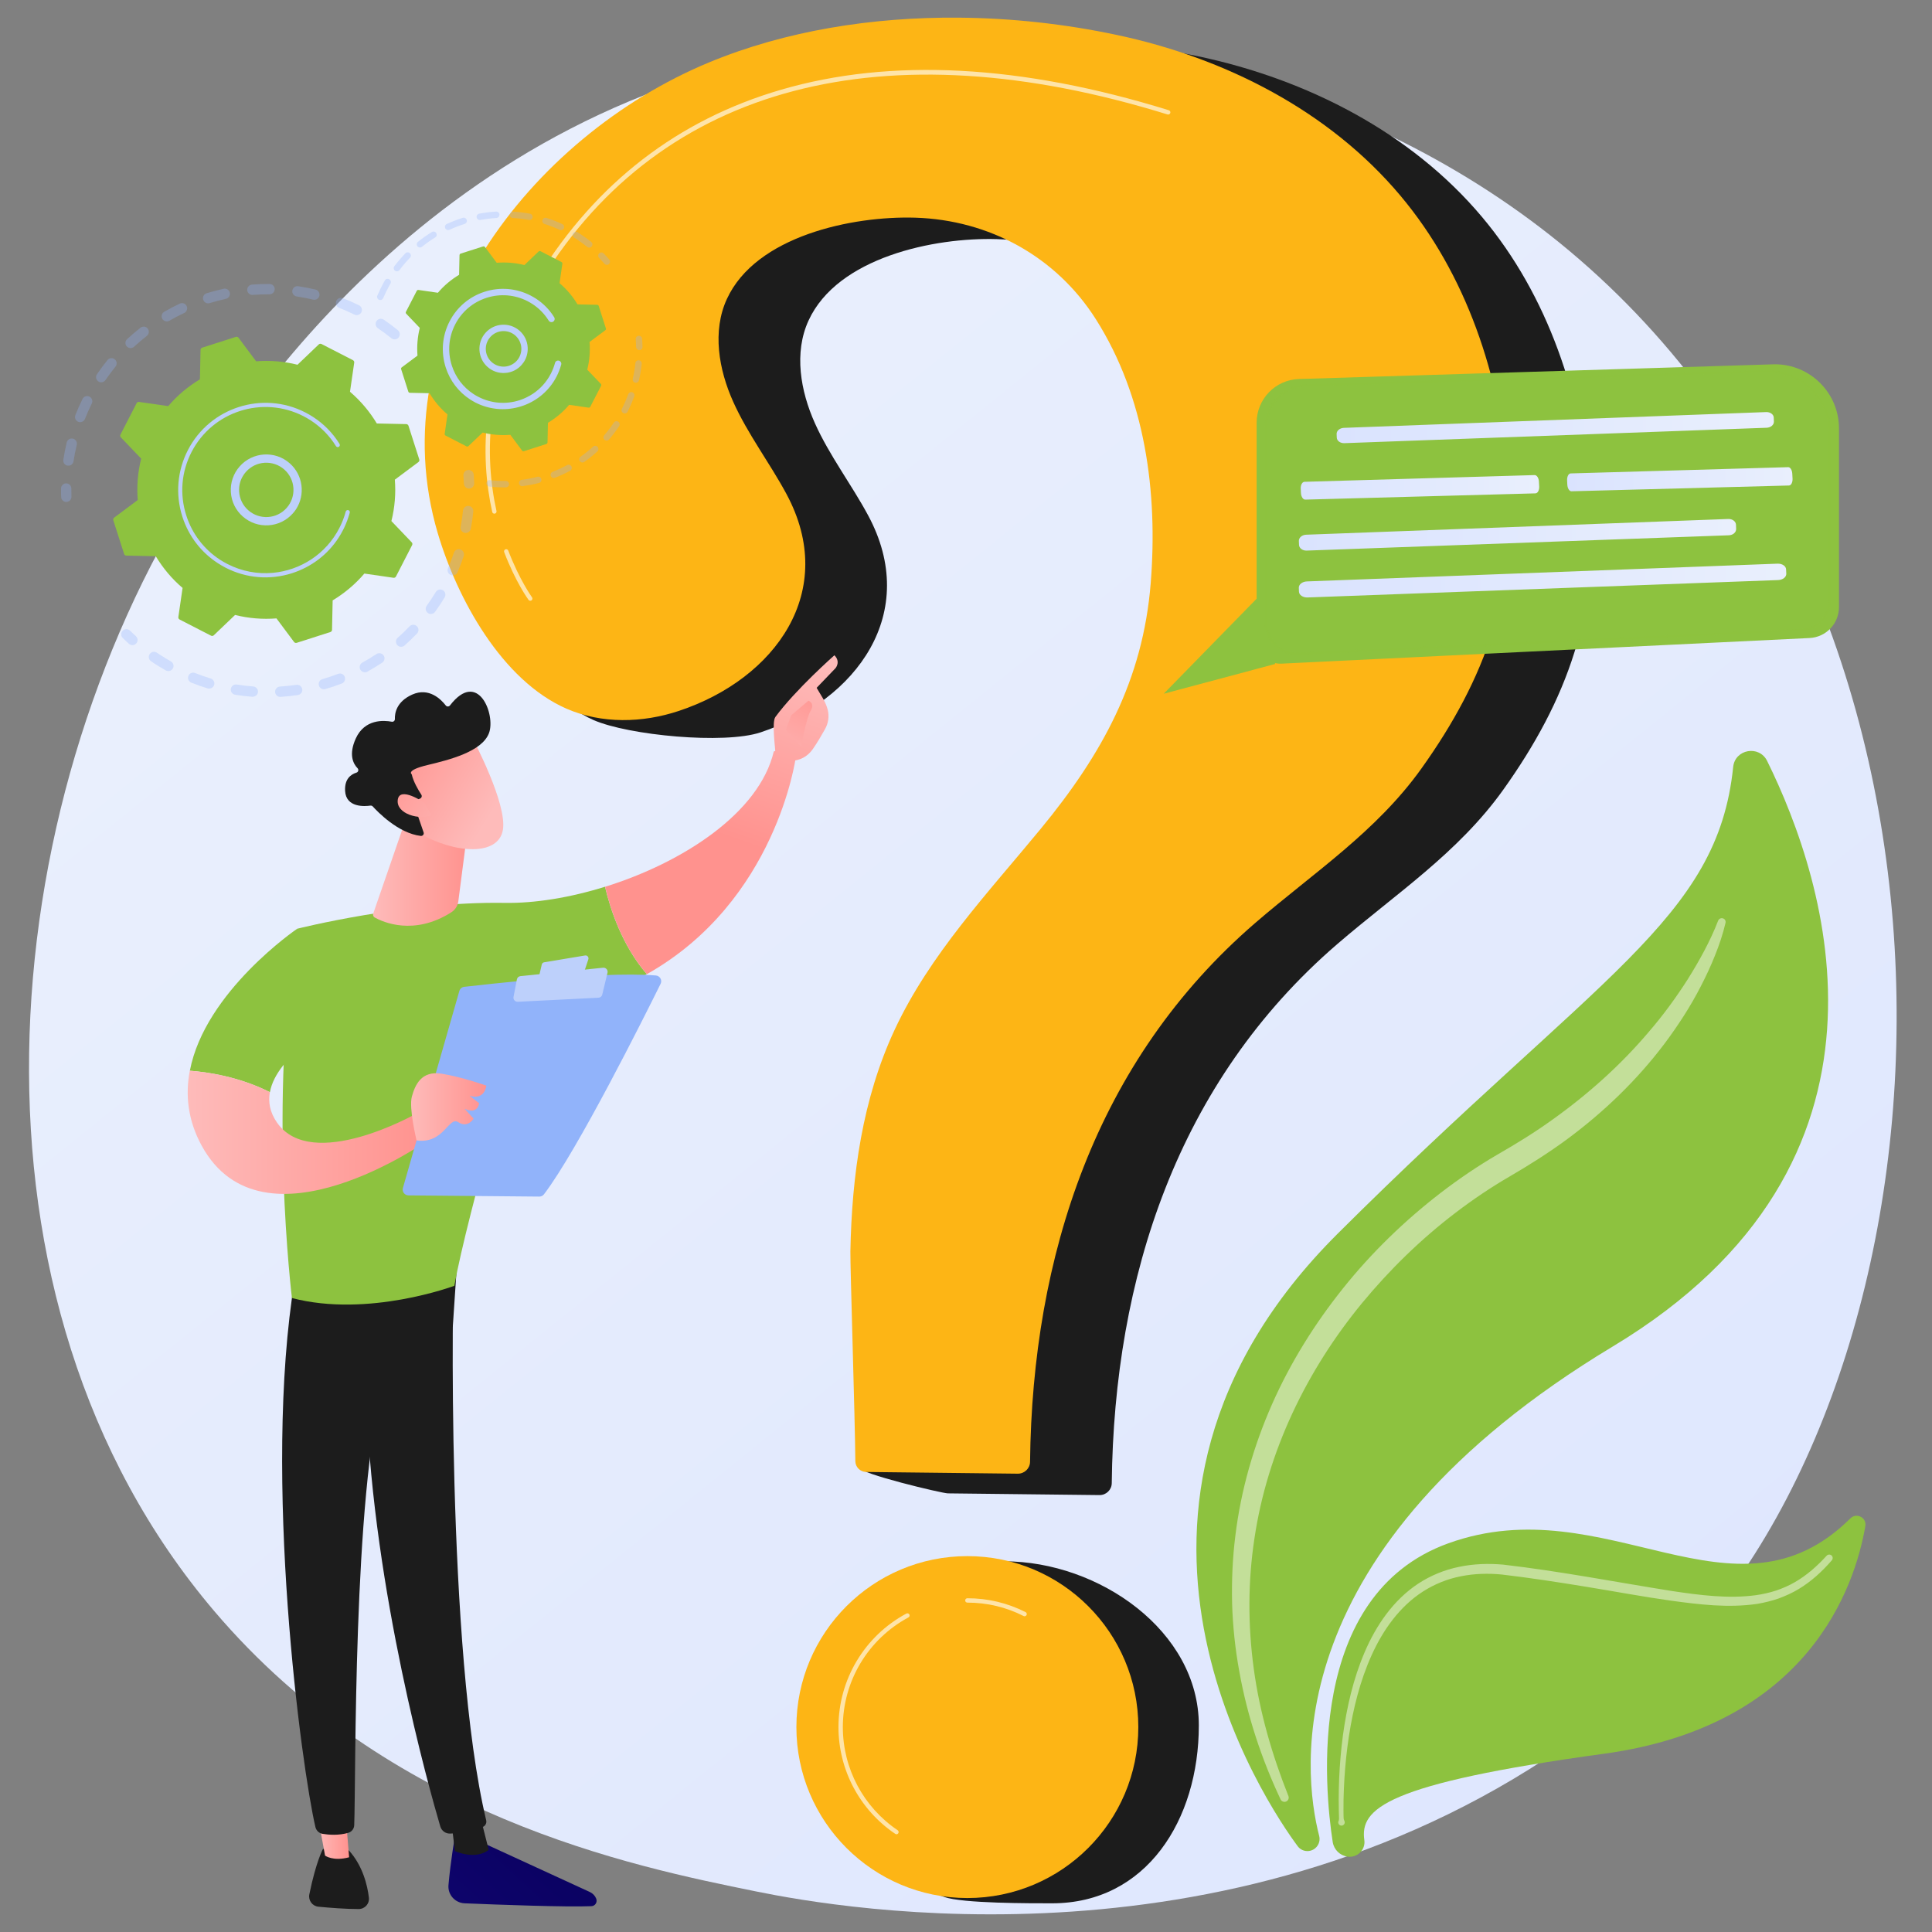 <?xml version="1.0" encoding="utf-8"?>
<!-- Generator: Adobe Illustrator 25.1.0, SVG Export Plug-In . SVG Version: 6.00 Build 0)  -->
<svg version="1.1" xmlns="http://www.w3.org/2000/svg" xmlns:xlink="http://www.w3.org/1999/xlink" x="0px" y="0px"
	 viewBox="0 0 3710 3710" style="enable-background:new 0 0 3710 3710;" xml:space="preserve">
<rect x="0" y="0" width="3710" height="3710" fill="#808080" stroke="none"/>
<style type="text/css">
	.st0{display:none;}
	.st1{display:inline;}
	.st2{fill:#F7F7F7;}
	.st3{fill:url(#SVGID_1_);}
	.st4{fill:#8DC23F;}
	.st5{opacity:0.47;fill:#FFFFFF;}
	.st6{fill:#1C1C1C;}
	.st7{fill:#FDB515;}
	.st8{opacity:0.63;fill:#FFFFFF;}
	.st9{opacity:0.3;}
	.st10{fill:#91B3FA;}
	.st11{fill:#BDD0FB;}
	.st12{opacity:0.85;fill:#8DC23F;}
	.st13{fill:url(#SVGID_2_);}
	.st14{fill:url(#SVGID_3_);}
	.st15{fill:url(#SVGID_4_);}
	.st16{fill:url(#SVGID_5_);}
	.st17{fill:url(#SVGID_6_);}
	.st18{fill:url(#SVGID_7_);}
	.st19{fill:url(#SVGID_8_);}
	.st20{fill:url(#SVGID_9_);}
	.st21{fill:url(#SVGID_10_);}
	.st22{fill:url(#SVGID_11_);}
	.st23{fill:url(#SVGID_12_);}
	.st24{fill:url(#SVGID_13_);}
	.st25{fill:url(#SVGID_14_);}
	.st26{fill:url(#SVGID_15_);}
	.st27{fill:url(#SVGID_16_);}
</style>
<g id="Background" class="st0">
	<g class="st1">
		<g>
			<rect class="st2" width="3710" height="3710"/>
		</g>
	</g>
</g>
<g id="Illustration">
	<g>
		<linearGradient id="SVGID_1_" gradientUnits="userSpaceOnUse" x1="4108.405" y1="4739.543" x2="902.378" y2="757.859">
			<stop  offset="0" style="stop-color:#DAE3FE"/>
			<stop  offset="1" style="stop-color:#E9EFFD"/>
		</linearGradient>
		<path class="st3" d="M3226.4,3169.3c-73.6,77.5-143.3,127.5-198.4,167c-647.1,464.3-1412.8,329-1575.6,295.9
			c-240.3-48.8-704.8-143.2-1040.7-538.1c-508.1-597.5-429-1538.9-34.9-2160.3C449,820.2,829.8,189.4,1603.8,88.2
			c468.4-61.2,1014.4,62.3,1409.8,393.5C3843.5,1177.1,3784.5,2581.8,3226.4,3169.3z"/>
		<g>
			<path class="st4" d="M2507.5,3554.4c-6.2-0.8-11.8-4.1-15.6-9.2c-54.6-73.6-451.8-649.7,76.8-1176.2
				c501.8-499.9,729.2-602.5,759.5-896.2c3.5-34.3,49.9-42.5,65.2-11.6c114,231.1,291.7,770.3-296.2,1124.3
				c-648.5,390.4-595.3,818.4-564,940C2537.3,3541.5,2523.9,3556.6,2507.5,3554.4L2507.5,3554.4z"/>
			<path class="st4" d="M2587.9,3565.3c-14.8-2-26.4-13.4-28.7-28.1c-15.5-100.2-53.5-474.5,222.3-573.7
				c303.6-109.3,548.7,173.5,771.8-47.8c11.7-11.6,31.5-1.5,28.7,14.8c-19.9,115.6-108.3,383.3-501.9,437.2
				c-421.3,57.7-468.7,106-460.2,165.9C2622.5,3552.1,2606.4,3567.8,2587.9,3565.3L2587.9,3565.3z"/>
			<path class="st5" d="M3313.5,1772.2c-5.1,21.8-12,42.2-20.2,62.5c-8,20.3-17.3,40-27.3,59.4c-19.9,38.8-43.8,75.5-70,110.5
				c-52.7,69.8-116.5,131.1-186.8,183.1c-35.1,25.8-72.6,49.6-109.6,71.1c-36.1,20.9-70.8,44.3-104.1,69.7
				c-66.6,50.7-126.9,109.5-180.2,174.1c-106.2,129.1-181.5,284.9-206.3,450.9c-12.7,82.8-12.8,167.5-1.4,251
				c11.3,83.6,35.1,165.4,66.5,244.3c1.7,4.2-0.3,9-4.5,10.7c-4,1.6-8.6-0.2-10.5-4.1c-36.7-78-64.2-160.8-79.4-246.4
				c-7.8-42.7-12.4-86.2-13.7-129.7c-1-43.6,0.8-87.3,6.3-130.7c10.6-86.8,35-171.8,70.3-251.9c35.4-80.1,82.1-154.9,136.7-223.1
				c54.6-68.3,117.9-129.5,187.1-182.9c34.7-26.6,70.9-51.3,108.8-73.4c37.1-21.3,72.2-42.9,106.3-67.5
				c68-48.6,130.8-104.6,184.9-168.6c27.4-31.7,52.2-65.7,74.8-101.1c22.2-35.5,42.9-72.9,57.9-111.6l0.2-0.5
				c1.5-3.9,5.8-5.8,9.7-4.3C3312.4,1764.8,3314.4,1768.6,3313.5,1772.2z"/>
			<path class="st5" d="M2570.4,3497.4c1.3-3.6,0.9-7,0.8-10.5l-0.3-10.3l-0.2-20.6c0-13.8,0.3-27.5,0.9-41.3
				c1.2-27.5,3.6-54.9,7.2-82.3c7.5-54.5,19.9-108.9,41.9-160.1c21.8-50.9,54.7-99.5,102.6-131.2c23.8-15.6,50.7-26.7,78.6-32.3
				c27.8-5.9,56.5-6.7,84.4-4.3c109.7,12.7,217.2,33.7,324.9,50.8c53.7,8,108.1,15.1,160.8,7.9c13.1-1.9,26-4.8,38.5-8.8
				c12.4-4.3,24.6-9.4,36-16.1c22.9-13.1,43.1-31,61.1-50.8l0.1-0.1c2.5-2.7,6.7-2.9,9.4-0.5c2.7,2.4,2.9,6.6,0.6,9.3
				c-18.2,21-39.1,40.4-63.5,55.1c-12.1,7.4-25.2,13.2-38.5,18.2c-13.4,4.6-27.2,8-41.2,10.4c-56.1,8.2-111.8,1.2-166.1-6.2
				c-54.5-7.7-108.2-17.8-162.2-26.6c-53.8-8.8-108.2-17.2-161.8-23.5c-26.4-2.6-53.2-1.9-79,3.3c-25.8,5-50.5,15-72.6,29.1
				c-44.5,28.4-76.8,73.5-98.8,122.3c-22.2,49.1-35.4,102.2-43.7,155.8c-4.1,26.9-6.9,53.9-8.6,81.1c-0.8,13.6-1.4,27.2-1.7,40.8
				l-0.1,20.4l0.1,10.2c0.1,3.4-0.1,6.8,1.6,10c1.6,3,0.4,6.8-2.7,8.4c-3,1.6-6.8,0.4-8.4-2.7c-0.8-1.6-0.9-3.4-0.3-4.9
				L2570.4,3497.4z"/>
		</g>
		<g>
			<g>
				<path class="st6" d="M1997.4,75.2c-165.2-1.3-331.9,24.9-479.3,86.1c-343.2,142.4-634.5,519.2-520.5,904.1
					c37,125,17.6,263,142.1,317.3c67.4,29.4,250.9,46.9,320.7,23.7c185.5-61.6,307.4-230.1,206.5-417
					c-32.3-59.9-74.1-114.5-102-176.6s-40.6-135.7-12.2-197.4c55.8-121.3,241.3-159.8,361.5-156.2c141.9,4.3,270.6,74.5,347,194.9
					c95.2,150.1,119.3,332.7,105.4,506.9c-14.9,186.4-93.5,328.8-211.3,471.9c-101.4,123.1-213.1,241.3-280.5,385.9
					c-61.9,132.7-82.1,279.8-84.9,425c-0.5,28.1-140.5,293.4-139.9,374.4c0.1,11.4,158.8,49.4,170.2,49.5
					c59.7,0.7,229,2.6,291.2,3.3c12.8,0.1,23.4-10.1,23.5-22.9c4.4-394.3,125.7-770.2,432.7-1034.9
					c111.7-96.3,232-174.8,318.9-296.4c123.8-173.3,184.9-343.9,167.2-557.8c-16.1-195.4-80.4-390.9-207.8-542.4
					c-136.9-162.9-337.2-264.7-545.4-308.6C2203.4,87.6,2100.7,76.1,1997.4,75.2z"/>
				<path class="st6" d="M2302.1,3313.2c0,181.3-100.5,341.7-281.8,341.7c-39.2,0-172.4,0.4-207.2-12.2
					c-126.4-45.7-126.8-142.8-126.8-284.9c0-181.3,61.2-359.6,242.5-359.6C2110.1,2998.2,2302.1,3131.9,2302.1,3313.2z"/>
			</g>
			<g>
				<path class="st7" d="M1840.5,33.9c-165.2-1.3-331.9,24.9-479.3,86.1c-343.2,142.4-634.5,519.2-520.5,904.1
					c37,125,122.7,282.4,247.2,336.8c67.4,29.4,145.9,27.5,215.6,4.3c185.5-61.6,307.4-230.1,206.5-417
					c-32.3-59.9-74.1-114.5-102-176.6c-27.9-62-40.6-135.7-12.2-197.4c55.8-121.3,241.3-159.8,361.5-156.2
					c141.9,4.3,270.6,74.5,347,194.9c95.2,150.1,119.3,332.7,105.4,506.9c-14.9,186.4-93.5,328.8-211.3,471.9
					c-101.4,123.1-213.1,241.3-280.5,385.9c-61.9,132.7-82.1,279.8-84.9,425.1c-0.5,28.1,8.9,322.1,9.5,403.1
					c0.1,11.4,9.3,20.7,20.8,20.8c59.7,0.7,229,2.6,291.2,3.3c12.8,0.1,23.4-10.1,23.5-22.9c4.4-394.3,125.7-770.2,432.7-1034.9
					c111.7-96.3,232-174.8,318.9-296.4c123.8-173.3,184.9-343.9,167.2-557.8c-16.1-195.4-80.4-390.9-207.8-542.4
					c-136.9-162.9-337.2-264.7-545.4-308.6C2046.4,46.3,1943.7,34.7,1840.5,33.9z"/>
				<circle class="st7" cx="1857.6" cy="3316.5" r="328.3"/>
			</g>
			<path class="st8" d="M949.3,986.4c-1.9,0-3.7-1.3-4.1-3.3c-23-103.9-26.4-266.5,88.2-451.6C1145.1,351,1302,230.1,1499.5,172.4
				c211.1-61.7,461.8-48.5,745,39.3c2.2,0.7,3.5,3,2.8,5.3c-0.7,2.2-3.1,3.5-5.3,2.8C1697.8,51.1,1271.1,163.4,1040.5,536
				c-113.1,182.6-109.8,343-87.1,445.3c0.5,2.3-0.9,4.5-3.2,5C949.9,986.4,949.6,986.4,949.3,986.4z"/>
			<path class="st8" d="M1018.3,1153.6c-1.3,0-2.6-0.6-3.4-1.7c-1-1.4-24.7-34-46.7-91.6c-0.8-2.2,0.3-4.6,2.4-5.4
				c2.2-0.8,4.6,0.3,5.4,2.4c21.6,56.4,45.3,89.3,45.6,89.7c1.4,1.9,1,4.5-0.9,5.9C1020,1153.3,1019.2,1153.6,1018.3,1153.6z"/>
			<path class="st8" d="M1967.4,3103.7c-0.6,0-1.3-0.1-1.9-0.5c-33.6-17.1-70-25.7-107.9-25.7c-2.3,0-4.2-1.9-4.2-4.2
				s1.9-4.2,4.2-4.2c39.3,0,76.9,9,111.8,26.6c2.1,1.1,2.9,3.6,1.9,5.7C1970.4,3102.8,1969,3103.7,1967.4,3103.7z"/>
			<path class="st8" d="M1721.6,3522.3c-0.8,0-1.6-0.2-2.4-0.7c-68.3-46.1-109.1-122.8-109.1-205.1c0-91.2,50-174.8,130.4-218
				c2-1.1,4.6-0.3,5.7,1.7c1.1,2,0.3,4.6-1.7,5.7c-77.7,41.8-126,122.5-126,210.6c0,79.5,39.4,153.6,105.3,198.1
				c1.9,1.3,2.4,3.9,1.1,5.8C1724.3,3521.6,1723,3522.3,1721.6,3522.3z"/>
		</g>
		<g>
			<g>
				<g class="st9">
					<path class="st10" d="M765.6,648c-3.5,4.3-9.7,4.9-14,1.5c-8.3-6.7-17-13.2-25.9-19.2c-4.5-3-5.7-9.1-2.8-13.6
						c0-0.1,0.1-0.1,0.1-0.2c3.1-4.5,9.3-5.7,13.8-2.7c9.3,6.3,18.5,13.1,27.2,20.2c4,3.2,4.8,8.9,2.1,13.1
						C766,647.5,765.8,647.8,765.6,648z M680.6,604.1c-9.6-4.7-19.5-9.1-29.4-13c-5.1-2-7.6-7.8-5.6-12.9c2-5.1,7.8-7.6,12.9-5.6
						c10.4,4.1,20.9,8.7,31,13.7c4.9,2.4,6.9,8.4,4.5,13.3c-0.2,0.4-0.4,0.7-0.6,1C690.6,604.7,685.1,606.3,680.6,604.1z
						 M601.3,575.4c-10.4-2.5-21-4.5-31.6-6.1c-5.4-0.8-9.2-5.9-8.4-11.3c0.8-5.4,5.9-9.2,11.3-8.4c11.1,1.7,22.3,3.8,33.3,6.4
						c5.3,1.3,8.6,6.6,7.4,12c-0.3,1.1-0.7,2.2-1.3,3.1C609.7,574.6,605.5,576.4,601.3,575.4z M517.6,565.2
						c-10.7-0.1-21.5,0.3-32.2,1.1c-5.5,0.4-10.2-3.7-10.7-9.1c-0.4-5.5,3.7-10.2,9.1-10.7c11.2-0.9,22.6-1.3,33.9-1.2
						c5.5,0,9.9,4.5,9.8,10c0,2-0.6,3.8-1.6,5.3C524.2,563.4,521.1,565.2,517.6,565.2z M433.7,573.9c-10.4,2.3-20.9,5-31.1,8.2
						c-5.2,1.6-10.8-1.3-12.4-6.6c-1.6-5.2,1.3-10.8,6.6-12.4c10.8-3.3,21.8-6.2,32.7-8.6c5.4-1.2,10.7,2.2,11.8,7.6
						c0.6,2.7,0,5.4-1.4,7.5C438.5,571.7,436.4,573.3,433.7,573.9z M353.8,601c-9.7,4.5-19.3,9.5-28.5,14.9
						c-4.8,2.7-10.8,1.1-13.6-3.6c-2.7-4.8-1.1-10.8,3.6-13.6c9.7-5.6,19.8-10.9,30-15.7c5-2.3,10.9-0.2,13.2,4.8
						c1.5,3.2,1.1,6.9-0.7,9.6C357,598.9,355.6,600.2,353.8,601z M129.9,894.2c-5.4-0.8-9.2-5.9-8.3-11.3
						c1.7-11.1,3.9-22.3,6.5-33.3c1.3-5.3,6.6-8.6,12-7.3c5.3,1.3,8.6,6.6,7.3,12c-2.5,10.4-4.6,21-6.2,31.6
						c-0.2,1.4-0.7,2.8-1.5,3.9C137.7,892.9,133.9,894.8,129.9,894.2z M282,645c-8.4,6.6-16.7,13.6-24.5,20.8
						c-4,3.7-10.3,3.5-14-0.5c-3.7-4-3.5-10.3,0.5-14c8.2-7.7,16.9-15,25.8-22c4.3-3.4,10.6-2.6,13.9,1.7c2.7,3.4,2.7,8.1,0.5,11.5
						C283.6,643.5,282.9,644.3,282,645z M150.3,810c-5.1-2-7.6-7.8-5.6-12.9c4.1-10.5,8.8-20.9,13.8-31c2.4-4.9,8.4-6.9,13.3-4.5
						c4.9,2.4,6.9,8.4,4.5,13.3c-4.8,9.6-9.2,19.5-13.1,29.4c-0.2,0.6-0.6,1.2-0.9,1.8C159.7,810.1,154.7,811.8,150.3,810z
						 M221.8,704c-6.7,8.3-13.2,17-19.2,25.8c-3.1,4.5-9.3,5.7-13.8,2.6c-4.5-3-5.7-9.1-2.7-13.6c0-0.1,0.1-0.1,0.1-0.2
						c6.3-9.3,13.1-18.5,20.2-27.2c3.5-4.3,9.7-4.9,14-1.4c4,3.2,4.8,8.9,2.1,13.1C222.2,703.5,222,703.7,221.8,704z"/>
					<path class="st10" d="M135.6,959.4c1.1-1.6,1.7-3.6,1.6-5.7c-0.2-5.1-0.2-10.3-0.2-15.5c0.1-5.5-4.4-10-9.8-10
						c-5.5-0.1-10,4.4-10,9.8c-0.1,5.4,0,10.9,0.2,16.3c0.2,5.5,4.8,9.8,10.2,9.6C131,963.8,133.9,962,135.6,959.4z"/>
				</g>
				<g class="st9">
					<path class="st10" d="M262.6,1234.4c2.6-4,2-9.5-1.7-12.8c-3.8-3.4-7.6-7-11.3-10.6c-3.9-3.8-10.2-3.8-14,0.1
						c-3.9,3.9-3.8,10.2,0.1,14c3.9,3.8,7.9,7.6,11.9,11.2c4.1,3.7,10.4,3.4,14-0.7C262,1235.2,262.3,1234.8,262.6,1234.4z"/>
					<path class="st10" d="M835.5,1174.9c-3.2,4.4-9.4,5.5-13.9,2.2c-4.4-3.2-5.4-9.4-2.2-13.9c6.1-8.5,12-17.3,17.5-26.4
						c2.8-4.7,8.9-6.2,13.6-3.4c4.7,2.8,6.2,8.9,3.4,13.6c-2.4,3.9-4.8,7.8-7.3,11.7C843,1164.2,839.2,1169.6,835.5,1174.9z
						 M865.5,1104.1c-5-2.2-7.4-8-5.2-13.1c4.2-9.7,8-19.6,11.3-29.6c1.7-5.2,7.4-8,12.6-6.3c5.2,1.7,8,7.4,6.3,12.6
						c-3.5,10.5-7.5,21-11.9,31.1c-0.2,0.5-0.5,1-0.8,1.5C875.2,1104.4,870,1106,865.5,1104.1z M800.8,1216.5
						c-7.6,8-15.7,15.8-24,23.1c-4.1,3.6-10.4,3.2-14-0.9c-3.6-4.1-3.2-10.4,0.9-14c7.9-7,15.6-14.4,22.8-21.9
						c3.8-4,10.1-4.1,14-0.3c3.5,3.4,4,8.7,1.5,12.6C801.7,1215.5,801.3,1216,800.8,1216.5z M892.5,1023.3c-5.4-1-8.9-6.2-7.9-11.6
						c1.9-10.3,3.5-20.9,4.5-31.3c0.6-5.5,5.4-9.4,10.9-8.9c5.5,0.6,9.4,5.4,8.9,10.9c-1.1,11-2.7,22.1-4.8,33
						c-0.2,1.3-0.7,2.5-1.4,3.6C900.5,1022.2,896.6,1024,892.5,1023.3z M733.9,1272.5c-9.2,6.1-18.8,11.9-28.5,17.3
						c-4.8,2.6-10.8,0.9-13.5-3.9c-2.6-4.8-0.9-10.8,3.9-13.5c9.2-5.1,18.3-10.6,27.1-16.4c4.6-3,10.7-1.8,13.8,2.8
						c2.3,3.4,2.1,7.7,0.1,10.9C736,1270.8,735.1,1271.8,733.9,1272.5z M656.3,1312.6c-10.3,4-21,7.5-31.6,10.6
						c-5.3,1.5-10.8-1.5-12.3-6.8c-1.5-5.3,1.5-10.8,6.8-12.3c10.1-2.9,20.2-6.3,30-10.1c5.1-2,10.9,0.6,12.8,5.7
						c1.2,3.1,0.7,6.4-1,9C660,1310.4,658.4,1311.8,656.3,1312.6z M571.9,1334.7c-11,1.6-22.1,2.8-33.1,3.5
						c-5.5,0.3-10.2-3.8-10.5-9.3c-0.3-5.5,3.8-10.2,9.3-10.5c10.5-0.7,21.1-1.8,31.5-3.3c5.4-0.8,10.5,2.9,11.3,8.4
						c0.4,2.5-0.2,4.9-1.5,6.9C577.2,1332.6,574.8,1334.3,571.9,1334.7z M484.6,1338c-11-0.8-22.2-2.1-33.1-3.9
						c-5.4-0.9-9.1-6-8.2-11.4c0.9-5.4,6-9.1,11.4-8.2c10.4,1.7,21,2.9,31.5,3.7c5.5,0.4,9.6,5.2,9.2,10.6c-0.1,1.7-0.7,3.3-1.6,4.7
						C491.7,1336.4,488.3,1338.2,484.6,1338z M398.7,1321.9c-10.6-3.2-21.1-6.9-31.4-11.1c-5.1-2-7.6-7.8-5.5-12.9
						c2-5.1,7.8-7.6,12.9-5.5c9.8,3.9,19.8,7.4,29.9,10.5c5.2,1.6,8.2,7.2,6.6,12.4c-0.3,0.9-0.7,1.8-1.2,2.5
						C407.5,1321.4,403,1323.2,398.7,1321.9z M318.4,1287.4c-7.1-4-14.1-8.3-21-12.7c-2.5-1.6-4.9-3.2-7.3-4.9
						c-4.5-3.1-5.8-9.3-2.6-13.8c3.1-4.5,9.3-5.7,13.8-2.6c2.3,1.6,4.6,3.1,7,4.6c6.5,4.2,13.2,8.3,19.9,12.1
						c4.8,2.7,6.5,8.8,3.7,13.5c-0.1,0.2-0.2,0.4-0.3,0.5C328.8,1288.6,323,1290,318.4,1287.4z"/>
					<path class="st10" d="M909,933.7c1.1-1.7,1.7-3.6,1.6-5.8c-0.2-5.4-0.5-10.8-0.9-16.3c-0.4-5.5-5.2-9.6-10.7-9.1
						c-5.5,0.4-9.6,5.2-9.1,10.7c0.4,5.1,0.7,10.3,0.9,15.4c0.2,5.5,4.8,9.8,10.3,9.6C904.4,938.1,907.3,936.4,909,933.7z"/>
				</g>
				<g>
					<path class="st4" d="M784.4,817.6c-0.6-1.9-2.3-3.2-4.3-3.2l-56.5-1.2c-13.6-22.6-30.9-43.3-51.5-60.9l8.1-55.9
						c0.3-2-0.7-3.9-2.5-4.8l-60.3-31c-1.8-0.9-3.9-0.6-5.3,0.8l-40.8,39c-26.3-6.6-53.2-8.7-79.5-6.6l-33.8-45.3
						c-1.2-1.6-3.2-2.2-5.1-1.6l-64.6,20.7c-1.9,0.6-3.2,2.3-3.2,4.3l-1.2,56.5c-22.6,13.6-43.3,30.8-60.9,51.5l-55.9-8.1
						c-2-0.3-3.9,0.7-4.8,2.5l-31,60.3c-0.9,1.8-0.6,3.9,0.8,5.3l39,40.8c-6.6,26.3-8.7,53.2-6.6,79.5l-45.3,33.8
						c-1.6,1.2-2.2,3.2-1.6,5.1l20.7,64.6c0.6,1.9,2.3,3.2,4.3,3.2l56.5,1.2c13.6,22.6,30.8,43.3,51.5,60.9l-8.1,55.9
						c-0.3,2,0.7,3.9,2.5,4.8l60.3,31c1.8,0.9,3.9,0.6,5.3-0.8l40.8-39c26.3,6.6,53.2,8.7,79.5,6.6l33.8,45.3
						c1.2,1.6,3.2,2.2,5.1,1.6l64.6-20.7c1.9-0.6,3.2-2.3,3.2-4.3l1.2-56.5c22.6-13.6,43.3-30.9,60.9-51.5l55.9,8.1
						c2,0.3,3.9-0.7,4.8-2.5l31-60.3c0.9-1.8,0.6-3.9-0.8-5.3l-39-40.8c6.6-26.3,8.7-53.2,6.6-79.5l45.3-33.8
						c1.6-1.2,2.2-3.2,1.6-5.1L784.4,817.6z"/>
					<g>
						<path class="st11" d="M562.4,985.8c-24.8,28.2-68,30.9-96.2,6c-13.7-12-21.8-28.7-22.9-46.8c-1.1-18.2,4.9-35.7,16.9-49.3
							c24.8-28.2,68-30.9,96.2-6c25.6,22.6,30.2,60.3,12.1,88.2C566.7,980.6,564.7,983.3,562.4,985.8z M459.2,944
							c0.9,13.9,7.1,26.7,17.6,35.9c21.6,19,54.7,17,73.7-4.6c19.1-21.6,17-54.7-4.6-73.7c-21.6-19-54.7-17-73.7,4.6
							c-1.7,2-3.3,4-4.7,6.2C461.4,921.7,458.5,932.7,459.2,944z"/>
					</g>
					<path class="st11" d="M650.2,1032.6c3.1-4.8,6-9.8,8.6-14.9l0,0c0.8-1.6,1.6-3.3,2.4-4.9c3.8-8.1,7-16.5,9.5-25.1
						c0-0.1,0.1-0.2,0.1-0.3c0.1-0.3,0.2-0.7,0.3-1c0.2-0.6,0.4-1.3,0.5-1.9c0.5-1.7-0.3-3.4-1.7-4.4c-0.3-0.2-0.7-0.4-1.1-0.5
						c-2.1-0.6-4.3,0.7-4.9,2.8c-2.9,10.9-7.1,21.6-12.3,31.7c-25.9,50.3-74.9,81-127.5,85.9c-29.2,2.7-59.5-2.6-87.5-17
						c-4.9-2.5-9.6-5.3-14.2-8.2c-30.7-20-53.4-49.6-64.7-85c-13-40.6-9.4-83.8,10.1-121.7c40.3-78.3,136.7-109.1,214.9-68.9
						c4.8,2.5,9.5,5.2,14,8.1c19.6,12.7,36.2,29.6,48.5,49.5c0.3,0.5,0.7,0.9,1.2,1.2c1.2,0.8,2.9,0.9,4.3,0
						c1.9-1.2,2.4-3.6,1.3-5.5c-12.9-20.9-30.3-38.6-50.9-51.9c-4.7-3.1-9.7-5.9-14.7-8.5c-82.1-42.3-183.4-9.8-225.6,72.3
						c-20.5,39.8-24.2,85.2-10.6,127.8c11.9,37.1,35.7,68.2,68,89.2c4.8,3.1,9.8,6,14.9,8.7c39.8,20.5,85.2,24.2,127.8,10.6
						C598.1,1088.7,629.3,1064.9,650.2,1032.6z"/>
				</g>
			</g>
			<g>
				<g class="st9">
					<path class="st10" d="M1170.4,505.6c1.4-2.2,1.3-5.2-0.5-7.3c-3.4-4-6.9-7.9-10.6-11.6c-2.4-2.4-6.2-2.5-8.7-0.1
						c-2.4,2.4-2.5,6.2-0.1,8.7c3.5,3.6,6.8,7.3,10.1,11.1c2.2,2.6,6.1,2.9,8.7,0.7C1169.7,506.5,1170.1,506.1,1170.4,505.6z"/>
					<path class="st10" d="M1136.2,473.2c-2.1,2.6-6,3.1-8.6,0.9c-6.7-5.4-13.7-10.4-20.8-15.1c-1.5-1-3-2-4.6-2.9
						c-2.9-1.8-3.8-5.6-2-8.4c1.8-2.7,5.6-3.8,8.5-2c1.6,1,3.2,2,4.8,3c7.5,4.9,14.9,10.2,21.9,15.8c2.5,2,3,5.5,1.3,8.1
						C1136.4,472.9,1136.3,473.1,1136.2,473.2z M1074.7,441.4c-9.4-4.4-19.2-8.2-29-11.3c-3.2-1-5-4.5-4-7.7c1-3.2,4.5-5,7.7-4
						c10.3,3.3,20.6,7.3,30.4,11.9c3.1,1.4,4.4,5.1,3,8.1c-0.1,0.3-0.3,0.5-0.4,0.8C1080.8,441.7,1077.5,442.7,1074.7,441.4z
						 M1015.5,422.4c-10.2-1.9-20.6-3.2-30.9-3.8c-3.4-0.2-6-3.1-5.7-6.5c0.2-3.4,3.1-6,6.5-5.7c10.8,0.7,21.8,2,32.4,4
						c3.3,0.6,5.5,3.8,4.9,7.2c-0.2,0.8-0.5,1.6-0.9,2.2C1020.4,421.7,1018,422.9,1015.5,422.4z M953.4,418.6
						c-10.3,0.6-20.8,1.9-30.9,3.8c-3.3,0.6-6.5-1.6-7.2-4.9c-0.6-3.3,1.6-6.5,4.9-7.2c10.7-2,21.6-3.4,32.4-4
						c3.4-0.2,6.3,2.4,6.5,5.7c0.1,1.4-0.3,2.7-1,3.7C957.1,417.3,955.4,418.4,953.4,418.6z M892.2,430c-9.9,3.1-19.7,6.9-29.1,11.2
						c-3.1,1.4-6.7,0.1-8.1-3c-1.4-3.1-0.1-6.7,3-8.1c9.9-4.5,20.1-8.5,30.5-11.8c3.2-1,6.7,0.8,7.7,4c0.6,1.8,0.3,3.7-0.7,5.2
						C894.8,428.6,893.6,429.5,892.2,430z M835.7,455.9c-8.8,5.4-17.4,11.5-25.4,18c-2.6,2.1-6.5,1.7-8.6-0.9
						c-2.1-2.6-1.7-6.5,0.9-8.6c8.4-6.8,17.4-13.1,26.7-18.8c2.9-1.8,6.7-0.9,8.4,2c1.3,2.1,1.2,4.6-0.1,6.6
						C837.2,454.8,836.5,455.4,835.7,455.9z M787.3,494.9c-7.2,7.4-14,15.4-20.2,23.7c-2,2.7-5.9,3.2-8.6,1.2
						c-2.7-2-3.2-5.9-1.2-8.6c6.6-8.7,13.7-17,21.2-24.8c2.4-2.4,6.2-2.5,8.7-0.1c2.1,2.1,2.4,5.3,0.9,7.7
						C787.8,494.3,787.6,494.6,787.3,494.9z M727.9,575.7c-3.1-1.3-4.6-4.9-3.3-8c3.7-8.6,7.8-17.2,12.4-25.5
						c0.7-1.3,1.4-2.5,2.1-3.7c1.6-3,5.4-3.9,8.4-2.2c2.9,1.7,3.9,5.4,2.2,8.4c-0.7,1.2-1.3,2.3-2,3.5c-4.4,7.9-8.4,16.1-11.9,24.3
						c-0.1,0.3-0.3,0.7-0.5,1C733.9,575.8,730.7,576.9,727.9,575.7z"/>
				</g>
				<g class="st9">
					<path class="st10" d="M1189,818.3c-5.9,8.9-12.5,17.5-19.4,25.6c-2.2,2.6-6.1,2.9-8.7,0.7c-2.6-2.2-2.8-6.1-0.7-8.7
						c6.6-7.7,12.9-15.9,18.5-24.4c1.9-2.8,5.7-3.6,8.5-1.7C1190.1,811.7,1190.8,815.5,1189,818.3C1189,818.3,1189,818.3,1189,818.3
						z M1196.9,793.3c-3-1.5-4.2-5.2-2.7-8.2c4.6-9.1,8.7-18.6,12.2-28.1c1.2-3.2,4.7-4.8,7.9-3.7c3.2,1.2,4.8,4.7,3.7,7.9
						c-3.7,10-8,19.9-12.8,29.5c-0.1,0.2-0.2,0.4-0.3,0.6C1203.2,793.8,1199.8,794.7,1196.9,793.3z M1147.1,866.9
						c-7.9,7.2-16.3,14-25,20.1c-2.8,2-6.6,1.3-8.6-1.5c-2-2.8-1.3-6.6,1.5-8.6c8.3-5.9,16.3-12.3,23.9-19.2
						c2.5-2.3,6.4-2.1,8.7,0.4c1.9,2.1,2.1,5.2,0.6,7.5C1147.9,866.2,1147.5,866.6,1147.1,866.9z M1219.7,734.9
						c-3.3-0.8-5.4-4.1-4.6-7.4c2.3-9.9,4-20.1,5-30.2c0.4-3.4,3.4-5.8,6.7-5.5c3.4,0.4,5.8,3.4,5.5,6.7
						c-1.1,10.6-2.9,21.3-5.3,31.7c-0.2,0.7-0.5,1.4-0.8,2C1224.9,734.3,1222.3,735.5,1219.7,734.9z M1094.8,904
						c-9.4,5.1-19.2,9.6-29.1,13.5c-3.2,1.2-6.7-0.3-8-3.5c-1.2-3.2,0.3-6.7,3.5-8c9.5-3.7,18.8-8,27.8-12.9c3-1.6,6.7-0.5,8.3,2.5
						c1.1,2,0.9,4.4-0.3,6.3C1096.5,902.8,1095.7,903.5,1094.8,904z M1035.1,927.4c-10.4,2.7-21,4.7-31.5,6.2
						c-3.4,0.4-6.4-1.9-6.9-5.3c-0.4-3.4,1.9-6.4,5.3-6.9c10.1-1.3,20.2-3.3,30.1-5.9c3.3-0.8,6.6,1.1,7.5,4.4
						c0.4,1.7,0.1,3.5-0.8,4.9C1037.9,926.1,1036.6,927,1035.1,927.4z M971.5,935.9c-10.7,0.1-21.5-0.4-32.1-1.6
						c-3.4-0.4-5.8-3.4-5.4-6.8c0.4-3.4,3.4-5.8,6.8-5.4c10.1,1.1,20.4,1.6,30.6,1.5c3.4,0,6.2,2.7,6.2,6.1c0,1.3-0.3,2.4-1,3.4
						C975.5,934.7,973.6,935.8,971.5,935.9z"/>
					<path class="st10" d="M1232.8,669.6c0.6-1,1-2.2,1-3.5c-0.1-5.3-0.4-10.5-0.8-15.7c-0.3-3.4-3.2-5.9-6.6-5.6
						c-3.4,0.3-5.9,3.2-5.6,6.6c0.4,4.9,0.6,9.9,0.7,14.9c0.1,3.4,2.9,6.1,6.2,6C1229.9,672.4,1231.7,671.3,1232.8,669.6z"/>
				</g>
				<g>
					<path class="st4" d="M1149.7,587.5c-0.4-1.3-1.6-2.1-2.9-2.2l-37.8-0.8c-9.1-15.1-20.6-29-34.5-40.7l5.4-37.4
						c0.2-1.3-0.5-2.6-1.7-3.2l-40.3-20.8c-1.2-0.6-2.6-0.4-3.6,0.5l-27.3,26.1c-17.6-4.4-35.6-5.8-53.2-4.4l-22.6-30.3
						c-0.8-1.1-2.2-1.5-3.4-1.1l-43.2,13.8c-1.3,0.4-2.1,1.6-2.2,2.9l-0.8,37.8c-15.1,9.1-29,20.6-40.7,34.5l-37.4-5.4
						c-1.3-0.2-2.6,0.5-3.2,1.7l-20.8,40.3c-0.6,1.2-0.4,2.6,0.5,3.6l26.1,27.3c-4.4,17.6-5.8,35.6-4.4,53.2l-30.3,22.6
						c-1.1,0.8-1.5,2.2-1.1,3.4l13.8,43.2c0.4,1.3,1.6,2.1,2.9,2.2l37.8,0.8c9.1,15.1,20.6,29,34.5,40.7l-5.4,37.4
						c-0.2,1.3,0.5,2.6,1.7,3.2l40.3,20.8c1.2,0.6,2.6,0.4,3.6-0.5l27.3-26.1c17.6,4.4,35.6,5.8,53.2,4.4l22.6,30.3
						c0.8,1.1,2.2,1.5,3.4,1.1l43.2-13.8c1.3-0.4,2.1-1.6,2.2-2.9l0.8-37.8c15.1-9.1,29-20.6,40.7-34.5l37.4,5.4
						c1.3,0.2,2.6-0.5,3.2-1.7l20.8-40.3c0.6-1.2,0.4-2.6-0.5-3.6l-26.1-27.3c4.4-17.6,5.8-35.6,4.4-53.2l30.3-22.6
						c1.1-0.8,1.5-2.2,1.1-3.4L1149.7,587.5z"/>
					<g>
						<path class="st11" d="M1001.8,700.6c-8.2,9.3-19.5,14.9-31.9,15.6c-12.4,0.8-24.3-3.3-33.6-11.5c-19.2-16.9-21-46.3-4.1-65.5
							c16.9-19.2,46.3-21,65.5-4.1c9.3,8.2,14.9,19.5,15.6,31.9c0.6,10.1-2,19.8-7.3,28.1C1004.7,697,1003.3,698.8,1001.8,700.6z
							 M944.4,695.5c6.8,6,15.6,9,24.7,8.5c9.1-0.6,17.4-4.7,23.5-11.5l0,0c6-6.8,9-15.6,8.5-24.7c-0.6-9.1-4.7-17.4-11.5-23.5
							c-14.1-12.4-35.7-11.1-48.2,3c-1.1,1.3-2.1,2.6-3,4C929.3,665.2,931.5,684.2,944.4,695.5z"/>
					</g>
					<path class="st11" d="M1062.9,733.2c2.1-3.3,4.1-6.6,5.9-10.2c3.6-7,6.5-14.4,8.6-21.9c0.1-0.3,0.2-0.7,0.3-1
						c0.7-2.6-0.4-5.3-2.6-6.7c-0.5-0.3-1.1-0.6-1.8-0.8c-3.3-0.9-6.6,1.1-7.5,4.3c-1.9,7.1-4.6,14-7.9,20.5l0,0
						c-0.2,0.4-0.4,0.7-0.6,1.1c-8.1,15.4-19.8,28.2-33.9,37.6c-7.7,5.1-16.1,9.2-25,12.2c-0.1,0-0.1,0-0.2,0.1
						c-0.2,0.1-0.4,0.1-0.7,0.2c-26.3,8.4-54.3,6.1-78.8-6.5c-3.2-1.6-6.2-3.4-9.2-5.3c-19.9-12.9-34.6-32.1-41.9-55
						c-8.4-26.3-6.1-54.3,6.5-78.8c12.6-24.5,34.1-42.7,60.3-51.1c26.3-8.4,54.3-6.1,78.8,6.5c3.1,1.6,6.2,3.4,9.1,5.3
						c12.7,8.2,23.4,19.2,31.4,32c0.5,0.8,1.1,1.4,1.9,1.9c1.9,1.3,4.5,1.4,6.6,0.1c2.9-1.8,3.8-5.6,2-8.5
						c-8.9-14.4-20.9-26.6-35.1-35.8c-3.3-2.1-6.7-4.1-10.2-5.9c-27.5-14.1-58.8-16.7-88.2-7.3c-29.4,9.4-53.4,29.7-67.5,57.2
						c-14.1,27.5-16.7,58.8-7.3,88.2c8.2,25.6,24.7,47.1,46.9,61.5c3.3,2.1,6.7,4.1,10.3,6C966.3,800.2,1031,782.2,1062.9,733.2z"/>
				</g>
			</g>
		</g>
		<g>
			<polygon class="st4" points="2413.1,1149.7 2234.7,1332.2 2448.7,1275 			"/>
			<path class="st4" d="M3474.8,1225.2l-1013.9,49.2c-26,1.3-47.8-19.5-47.8-45.6V811.7c0-45.3,36-82.5,81.3-83.9l913.8-28.3
				c68,0,123.2,55.2,123.2,123.2v343C3531.4,1197.6,3506.5,1223.7,3474.8,1225.2z"/>
			<path class="st12" d="M2491.3,1257.7c-16.2,0-31.4-6.1-43.2-17.3c-12.5-11.9-19.4-28.1-19.4-45.4V819.1
				c0-44.3,35.5-80.1,80.9-81.4l884.7-26.7c67.1,0,121.6,53.2,121.6,118.6v324.1c0,31.2-25,56.8-56.9,58.3l-964.6,45.7
				C2493.3,1257.7,2492.3,1257.7,2491.3,1257.7z M3394.3,715.3L2509.7,742c-43,1.3-76.6,35.1-76.6,77.1V1195
				c0,16.1,6.4,31.1,18.1,42.2c11.6,11.1,26.9,16.8,43,16l964.6-45.7c29.5-1.4,52.7-25.1,52.7-53.9V829.5
				C3511.4,766.5,3458.9,715.3,3394.3,715.3z"/>
			<linearGradient id="SVGID_2_" gradientUnits="userSpaceOnUse" x1="2566.699" y1="821.208" x2="3406.438" y2="821.208">
				<stop  offset="0" style="stop-color:#DAE3FE"/>
				<stop  offset="1" style="stop-color:#E9EFFD"/>
			</linearGradient>
			<path class="st13" d="M3391.4,791.3l-810.7,30.3c-8,0.3-14.2,5.6-14,11.8l0.3,7.1c0.3,6.1,6.8,10.8,14.7,10.5l810.7-29.6
				c8-0.3,14.2-5.6,14-11.8l-0.3-7.9C3405.8,795.7,3399.3,791,3391.4,791.3z"/>
			<linearGradient id="SVGID_3_" gradientUnits="userSpaceOnUse" x1="2494.161" y1="1026.899" x2="3333.919" y2="1026.899">
				<stop  offset="0" style="stop-color:#DAE3FE"/>
				<stop  offset="1" style="stop-color:#E9EFFD"/>
			</linearGradient>
			<path class="st14" d="M3318.8,996.6l-810.7,30.2c-8,0.3-14.2,5.8-13.9,12.2l0.3,7.4c0.3,6.3,6.8,11.2,14.7,10.9l810.7-29.4
				c8-0.3,14.2-5.7,14-12.2l-0.3-8.1C3333.3,1001.2,3326.7,996.3,3318.8,996.6z"/>
			<linearGradient id="SVGID_4_" gradientUnits="userSpaceOnUse" x1="2494.166" y1="1114.874" x2="3430.275" y2="1114.874">
				<stop  offset="0" style="stop-color:#DAE3FE"/>
				<stop  offset="1" style="stop-color:#E9EFFD"/>
			</linearGradient>
			<path class="st15" d="M3413.5,1082.4l-903.8,34.1c-8.9,0.3-15.9,5.9-15.6,12.3l0.3,7.5c0.3,6.4,7.6,11.3,16.4,11l903.8-33.4
				c8.9-0.3,15.9-5.9,15.6-12.3l-0.4-8.2C3429.6,1087,3422.3,1082.1,3413.5,1082.4z"/>
			<linearGradient id="SVGID_5_" gradientUnits="userSpaceOnUse" x1="2497.765" y1="935.871" x2="2955.766" y2="935.871">
				<stop  offset="0" style="stop-color:#DAE3FE"/>
				<stop  offset="1" style="stop-color:#E9EFFD"/>
			</linearGradient>
			<path class="st16" d="M2946.9,912.3L2505,925.2c-4.3,0.1-7.6,6.1-7.2,13.3l0.4,8.3c0.4,7.1,4.1,12.8,8.4,12.6l441.9-12
				c4.3-0.1,7.6-6.1,7.2-13.3l-0.5-9.1C2954.9,917.9,2951.2,912.2,2946.9,912.3z"/>
			<linearGradient id="SVGID_6_" gradientUnits="userSpaceOnUse" x1="3009.294" y1="920.144" x2="3442.229" y2="920.144">
				<stop  offset="0" style="stop-color:#DAE3FE"/>
				<stop  offset="1" style="stop-color:#E9EFFD"/>
			</linearGradient>
			<path class="st17" d="M3433.8,897.1l-417.7,12c-4.1,0.1-7.1,6.1-6.8,13.3l0.4,8.3c0.4,7.1,3.9,12.8,8,12.7l417.7-11.1
				c4.1-0.1,7.2-6.1,6.8-13.3l-0.5-9.1C3441.4,902.6,3437.8,896.9,3433.8,897.1z"/>
		</g>
		<g>
			
				<linearGradient id="SVGID_7_" gradientUnits="userSpaceOnUse" x1="7613.088" y1="3460.425" x2="6806.135" y2="4338.165" gradientTransform="matrix(1 0 0 1 -6484.351 0)">
				<stop  offset="0" style="stop-color:#09005D"/>
				<stop  offset="1" style="stop-color:#1A0F91"/>
			</linearGradient>
			<path class="st18" d="M873.7,3525.8c0,0-8.4,47.3-12.5,94.1c-1.6,18.3,12.5,34.2,30.9,35c62.4,2.6,195.8,7.6,243.6,5.5
				c7.2-0.3,11.9-7.7,9.2-14.4l0,0c-2.2-5.6-6.5-10.1-12-12.7l-220.4-101.3L873.7,3525.8z"/>
			<path class="st6" d="M866.8,3498l6.7,56.6c0,0,38.6,18,65-2.3l-16-63.1L866.8,3498z"/>
			<path class="st6" d="M871.9,2434.1c-2.9,14.8-15.6,737.5,61.7,1061.3c1.3,5.3-1.4,10.7-6.4,12.8c-11.8,4.8-35.1,11.9-62.9,12.8
				c-8.6,0.3-16.3-5.3-18.8-13.6c-22.1-75.1-127.9-451.6-141.7-811.2c-15.4-401.9,0-13.7,0-13.7l9-248.4L871.9,2434.1z"/>
			<path class="st6" d="M620.2,3550.5c0,0-13.3,23.9-26.2,87.3c-2.3,11.5,5.7,22.4,17.3,23.6c20.6,2,52.3,4.6,77.7,4.5
				c11.7-0.1,20.8-10.3,19.4-21.9c-2.8-23.2-11.6-61.2-38.6-90.8L620.2,3550.5z"/>
			
				<linearGradient id="SVGID_8_" gradientUnits="userSpaceOnUse" x1="7092.837" y1="3521.94" x2="7154.725" y2="3521.94" gradientTransform="matrix(1 0 0 1 -6484.351 0)">
				<stop  offset="0" style="stop-color:#FEBBBA"/>
				<stop  offset="1" style="stop-color:#FF928E"/>
			</linearGradient>
			<path class="st19" d="M608.5,3477.7l15.7,85.6c0,0,15.5,11.5,46.2,3.2l-7.5-92.1L608.5,3477.7z"/>
			<path class="st6" d="M566.1,2456.3c-63.2,381.3,13.7,942.4,39.6,1052.2c1.6,6.7,7,11.9,13.8,13c11.6,1.9,30.6,3.5,49.4-2
				c6.5-1.9,11-7.7,11.3-14.5c3.5-88.8-2.8-633.9,56.1-849.3c3-10.9,9.6-20.4,18.9-27l114.3-81.2l8.8-131.3L566.1,2456.3z"/>
			<g>
				<path class="st4" d="M968.7,1733.8c-189.3-3.1-398.2,49.7-398.2,49.7c-56.4,329.3-9.9,709.1-9.9,709.1
					c146.6,38.4,311.9-23.5,311.9-23.5c24.4-137.6,138-525,138-525c92.5-11.5,168.7-38.2,231.5-73.5
					c-47.9-55.5-70.4-126.1-80.2-167.8C1094.8,1723.7,1027.1,1734.8,968.7,1733.8z"/>
				
					<linearGradient id="SVGID_9_" gradientUnits="userSpaceOnUse" x1="-2980.554" y1="1228.99" x2="-2854.089" y2="1590.321" gradientTransform="matrix(-1 0 0 1 -1509.069 0)">
					<stop  offset="0" style="stop-color:#FEBBBA"/>
					<stop  offset="1" style="stop-color:#FF928E"/>
				</linearGradient>
				<path class="st20" d="M1528,1454.9c-18.6-22.5-42.1-11.8-42.1-11.8c-27.9,117.7-174,213.1-324,259.8
					c9.8,41.7,32.4,112.3,80.2,167.8C1491.1,1730.6,1528,1454.9,1528,1454.9z"/>
			</g>
			<g>
				
					<linearGradient id="SVGID_10_" gradientUnits="userSpaceOnUse" x1="-3088.646" y1="1266.822" x2="-2962.181" y2="1628.152" gradientTransform="matrix(-1 0 0 1 -1509.069 0)">
					<stop  offset="0" style="stop-color:#FEBBBA"/>
					<stop  offset="1" style="stop-color:#FF928E"/>
				</linearGradient>
				<path class="st21" d="M1523.4,1460.6c1.9,6.2-20.6,15.6-33.9-9.7c-0.5-12.1-7.8-64.1-0.6-74c38.6-52.6,113.4-118.6,113.4-118.6
					c12.6,12.5,2.2,24.7,2.2,24.7l-36.3,37.8c7.6,13.7,16.9,25.3,21.2,41.9c3.3,12.6,1.3,26-5.1,37.4c-6.4,11.5-15.1,26.4-23.3,38.1
					C1545.6,1460.5,1523.4,1460.6,1523.4,1460.6z"/>
				
					<linearGradient id="SVGID_11_" gradientUnits="userSpaceOnUse" x1="-2991.493" y1="1497.675" x2="-3086.754" y2="1305.511" gradientTransform="matrix(-1 0 0 1 -1509.069 0)">
					<stop  offset="0" style="stop-color:#FEBBBA"/>
					<stop  offset="1" style="stop-color:#FF928E"/>
				</linearGradient>
				<path class="st22" d="M1552.5,1345.5l-33.1,28l-10.4,27.9l29.5,32.7c0,0,9.9-55.4,17.3-67.4
					C1563.1,1354.8,1559.3,1349,1552.5,1345.5z"/>
			</g>
			<path class="st4" d="M643.1,1966.9l-72.6-183.3c0,0-176.9,120.2-205.9,272.5c33.4,2.5,94.2,11.2,153.7,41.2
				C531.3,2025.3,643.1,1966.9,643.1,1966.9z"/>
			
				<linearGradient id="SVGID_12_" gradientUnits="userSpaceOnUse" x1="6844.821" y1="2174.333" x2="7308.235" y2="2174.333" gradientTransform="matrix(1 0 0 1 -6484.351 0)">
				<stop  offset="0" style="stop-color:#FEBBBA"/>
				<stop  offset="1" style="stop-color:#FF928E"/>
			</linearGradient>
			<path class="st23" d="M797.6,2139.4c0,0-198.6,112.2-265.6,16.4c-13.9-19.9-17.2-39.7-13.8-58.5
				c-59.5-30.1-120.3-38.7-153.7-41.2c-8.8,45.9-4.1,94.8,22.9,144.1c117.4,214.7,436.5-11.9,436.5-11.9L797.6,2139.4z"/>
			<g>
				<path class="st10" d="M773.7,2281.3l108.4-378.4c1.2-4.3,4.9-7.4,9.3-7.9c19.6-2.3,76.5-8.7,142.2-14.3
					c79.1-6.7,171-12.1,225.9-7.5c7.8,0.7,12.5,8.9,9.1,15.9c-31.2,63.2-159.7,320.1-224,404.3c-2.1,2.8-5.4,4.4-8.9,4.4l-251.4-2.3
					C777,2295.4,771.7,2288.4,773.7,2281.3z"/>
				<path class="st11" d="M1044.9,1847.9l78.6-13.1c4.2-0.7,7.6,3.3,6.3,7.3l-7.8,23.6c-0.7,2.1-2.5,3.5-4.6,3.8l-75.6,10.1
					c-3.9,0.5-7.1-3-6.2-6.9l4.8-20.6C1040.9,1849.9,1042.7,1848.2,1044.9,1847.9z"/>
				<path class="st11" d="M986.1,1914.4l6.5-33.7c0.6-3.4,3.4-5.9,6.9-6.3l158.7-16.1c5.3-0.5,9.6,4.4,8.4,9.6l-10.1,42
					c-0.8,3.4-3.7,5.8-7.2,6l-155.1,7.8C989.1,1923.9,985.1,1919.3,986.1,1914.4z"/>
				
					<linearGradient id="SVGID_13_" gradientUnits="userSpaceOnUse" x1="7273.829" y1="2125.744" x2="7418.2" y2="2125.744" gradientTransform="matrix(1 0 0 1 -6484.351 0)">
					<stop  offset="0" style="stop-color:#FEBBBA"/>
					<stop  offset="1" style="stop-color:#FF928E"/>
				</linearGradient>
				<path class="st24" d="M799.9,2189.9c0,0-15.1-62.1-9-84.1c6.1-22,17.9-50.3,57.2-44c39.3,6.3,85.7,22.9,85.7,22.9
					s-2.3,28.7-32.2,19.4l18.5,14.3c0,0-2.6,23-27.9,10.7l17.2,19c0,0-10.8,18.9-29.4,6.8C861.5,2142.8,852.6,2197.4,799.9,2189.9z"
					/>
			</g>
			
				<linearGradient id="SVGID_14_" gradientUnits="userSpaceOnUse" x1="7200.659" y1="1678.915" x2="7383.877" y2="1678.915" gradientTransform="matrix(1 0 0 1 -6484.351 0)">
				<stop  offset="0" style="stop-color:#FEBBBA"/>
				<stop  offset="1" style="stop-color:#FF928E"/>
			</linearGradient>
			<path class="st25" d="M776.9,1580.1l-60.2,174.2c-1,2.9,0.2,6.1,2.9,7.6c16.4,9.1,75.6,35.3,146.9-9.9
				c7.4-4.7,12.5-12.4,13.6-21.1l19.5-150.8H776.9z"/>
			<g>
				
					<linearGradient id="SVGID_15_" gradientUnits="userSpaceOnUse" x1="141.438" y1="3297.2" x2="72.971" y2="3071.38" gradientTransform="matrix(0.746 -0.666 0.666 0.746 -1358.016 -803.173)">
					<stop  offset="0" style="stop-color:#FEBBBA"/>
					<stop  offset="1" style="stop-color:#FF928E"/>
				</linearGradient>
				<path class="st26" d="M908,1418.8c0,0,66.2,124.5,57.7,174.8c-8.5,50.3-90.5,46.7-162.1,5.8l-50-134.5L908,1418.8z"/>
				<path class="st6" d="M806.8,1533.4c2.9-1.3,4-4.8,2.2-7.5c-5.3-8.1-15.2-24.6-18.4-39.1c0,0-11.9-7.6,30.3-17.7
					c42.2-10.1,105-25.8,118.2-61.6c12.9-35-21-123-75-52.9c-2.1,2.7-6.1,2.7-8.1,0.1c-8.9-11.5-32.1-35.4-64.5-20.9
					c-30.2,13.6-33.6,35.7-33.2,46.9c0.1,3.3-2.8,5.8-6,5.2c-15.3-2.9-52-5.4-69.1,32.2c-14.1,31-4.9,48.6,3.4,57.1
					c2.7,2.8,1.5,7.4-2.2,8.5c-10,3.1-23,11.6-21.7,35.1c1.8,32.6,38.2,29.7,48.5,28.2c1.7-0.2,3.4,0.3,4.6,1.6
					c8.9,9.8,48.9,51.6,92.2,56.6c3.8,0.4,6.7-3.3,5.4-6.8l-18.7-54.5c-0.9-2.5,0.3-5.3,2.8-6.4L806.8,1533.4z"/>
				
					<linearGradient id="SVGID_16_" gradientUnits="userSpaceOnUse" x1="71.449" y1="3296.148" x2="9.848" y2="3092.975" gradientTransform="matrix(0.746 -0.666 0.666 0.746 -1358.016 -803.173)">
					<stop  offset="0" style="stop-color:#FEBBBA"/>
					<stop  offset="1" style="stop-color:#FF928E"/>
				</linearGradient>
				<path class="st27" d="M814.3,1541.1c0,0-47.1-32.3-50.5-5.1c-3.4,27.2,42.4,39.4,65.1,29.3L814.3,1541.1z"/>
			</g>
		</g>
	</g>
</g>
</svg>
